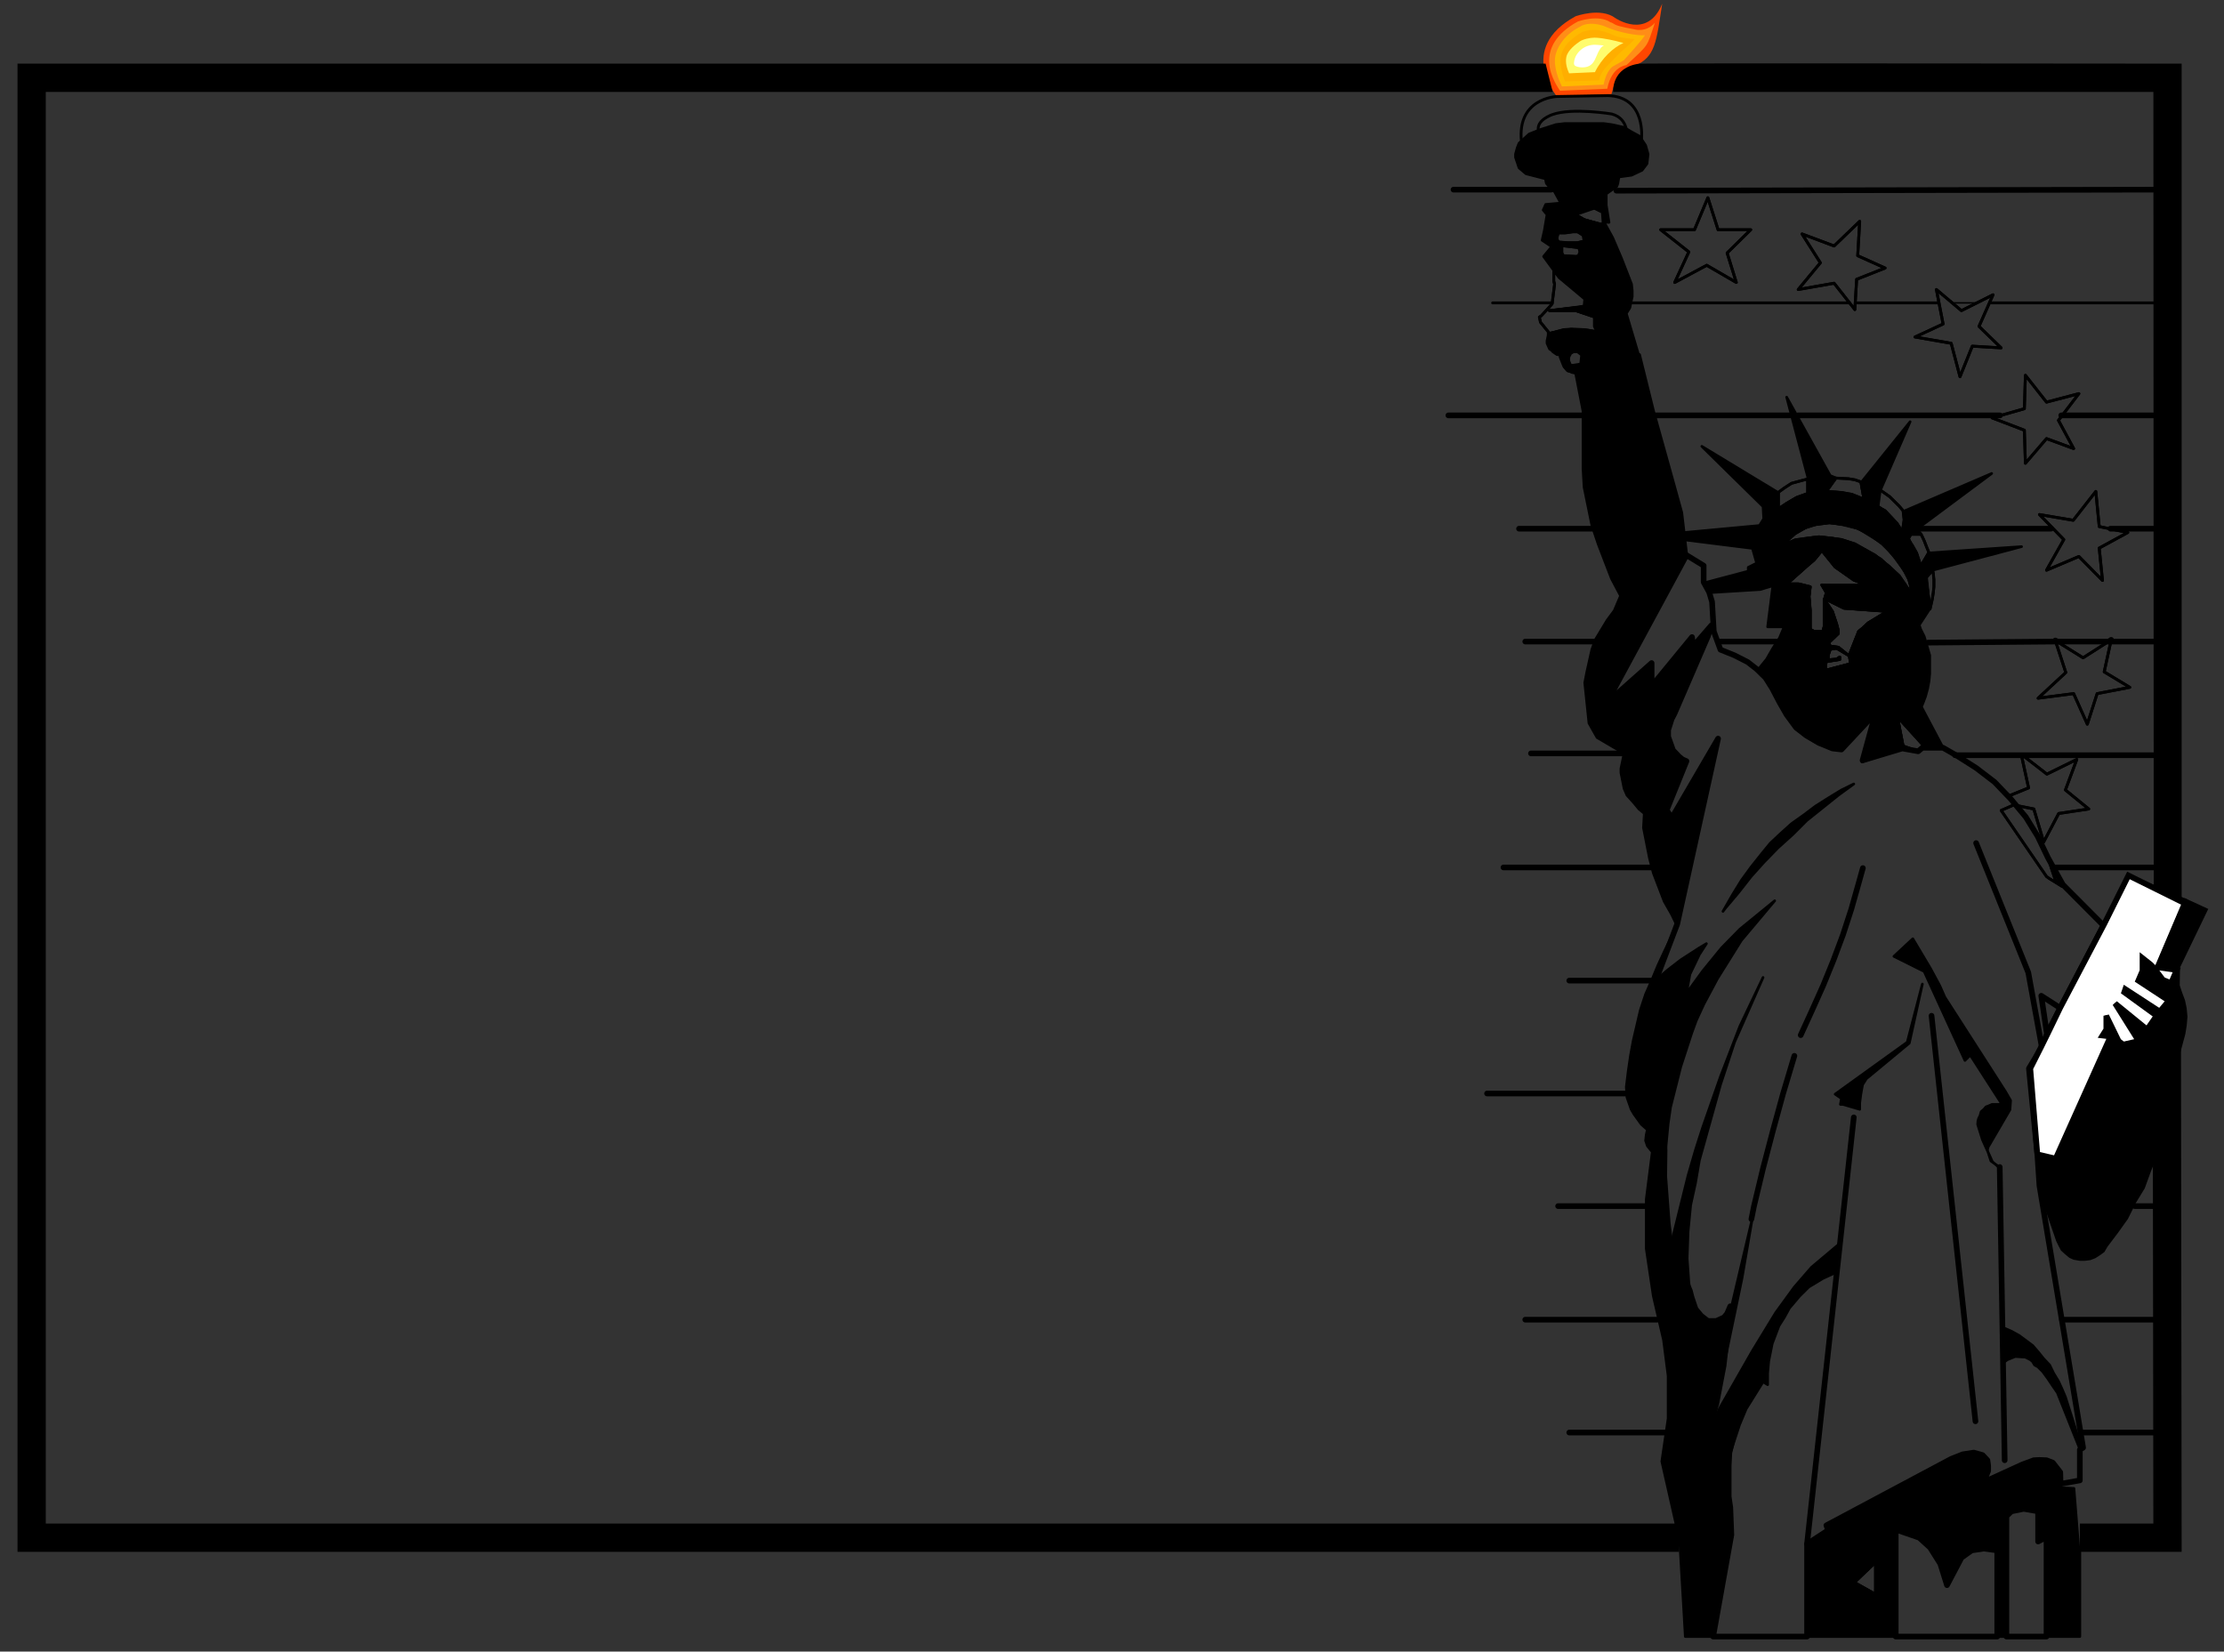 <?xml version="1.0" encoding="UTF-8"?>
<!DOCTYPE svg  PUBLIC '-//W3C//DTD SVG 1.1//EN'  'http://www.w3.org/Graphics/SVG/1.1/DTD/svg11.dtd'>
<svg enable-background="new 0 0 983 730" version="1.1" viewBox="0 0 983 730" xml:space="preserve" xmlns="http://www.w3.org/2000/svg">

	
		
			<rect x="0" y="0" width="983" height="730" fill="#333333" stroke="none"/>

	
		
			<path d="m688.17 42.658s-17.969-21.179 8.229-35.46c0 0 11.091-4.1 17.604 0.804 0 0 14.164 9.745 20.67-6.34-2.603 16.865-2.915 23.58-12.284 27.484-6.715 3.124-7.964 4.373-10.117 12.416l-24.102 1.096z" fill="#FF4600"/>
			<path d="m731.45 10.094c-3.748 11.087-2.352 9.165-12.601 18.694 0 0-6.502 0.391-8.441 10.443l-20.895 0.865c-0.241-0.531-4.534-5.979-4.782-12.685-0.214-5.783 2.634-12.404 12.681-17.915 0.273-0.08 9.113-3.276 14.491 0.401 0.382 0 1.079 0.459 1.962 0.964 1.61 0.921 8.431 2.073 8.431 2.073s5.094 1.689 9.154-2.84z" fill="#FF8D17"/>
			<path d="m717.7 26.646-4.685 2.655s-2.925 1.419-4.217 8.121l-18.427 0.78c-0.483-1.061-3.152-6.234-3.123-11.51 0.026-4.903 4.061-11.445 11.163-14.897 1.602-1.258 6.261-2.215 11.636 0.173 5.622 2.499 14.055 3.904 17.021 3.592-0.935 1.873-9.368 11.086-9.368 11.086z" fill="#FFB900"/>
			<path d="m715.83 23.523s-2.967 3.123-4.685 4.841-3.728 3.833-4.373 7.184l-14.991 0.468c-0.727-1.591-2.282-6.198-2.004-10.043 0.291-4.025 3.112-8.212 9.646-11.879 0.819-0.239 5.16-1.629 8.269-0.404 1.146 1e-3 5.103 1.626 5.483 1.87 1.067 0.684 4.216 1.249 9.369 1.717-1.561 1.718-6.714 6.246-6.714 6.246z" fill="#FFAE00"/>
			<path d="m693.53 32.409c-0.968-2.122-1.701-4.735-1.227-7.156 0.616-3.139 4.319-5.79 5.881-6.883 1.563-1.093 4.585-1.718 6.56-1.718 1.527 0 3.591 0.313 3.591 0.313s4.568 0.656 9.214 2.03c-4.337 1.884-9.659 6.775-12.587 12.894l-11.432 0.52z" fill="#FFFC6E"/>
		
	
	<polygon points="724.22 156.72 718.82 138.56 720.38 136.03 721.43 131.09 721.43 128.43 721.14 125.61 721.14 125.61 716.62 114 712.74 104.96 708.98 98.125 707.63 99.222 699.69 96.858 696.4 94.874 704.68 92.046 708.22 93.777 708.52 98.125 711.18 98.293 709.95 90.654 709.95 85.672 714.59 82.422 715.06 81.155 715.56 78.201 721.14 77.44 725.78 75.246 727.98 72.333 728.44 68.112 727.34 64.228 724.68 60.218 720.67 58.021 717.84 56.291 712.27 55.069 708.81 54.602 702.31 54.602 691.59 54.602 687.7 55.069 680.87 57.262 675.88 59.246 671.41 63.298 670.61 65.325 669.85 68.112 669.85 69.547 671.41 74.191 674.49 76.806 683.06 79.003 683.48 81.028 685.55 83.519 687.12 84.743 689.86 89.767 683.19 90.358 682.09 92.848 683.78 94.874 682.6 101.84 688.68 102.94 688 104.96 688.17 106.06 688.68 106.99 692.81 107.28 697.03 107.28 700.16 106.53 699.69 104.03 697.2 102.47 694.84 102.47 691.59 102.94 688.68 102.94 682.6 101.84 681.62 106.19 685.85 109.02 689.86 108.55 689.86 111.68 690.36 112.73 690.95 113.03 696.57 113.36 697.62 113.03 698.3 111.34 697.79 109.48 689.86 108.55 685.85 109.02 682.26 113.36 689.1 122.69 700.45 132.19 700.16 135.27 697.03 135.74 684.75 137.3 690.36 137.3 696.4 137.3 704.68 140.13 704.68 144.26 705.73 146.63 694.25 145.53 684.29 147.39 684.29 148.19 683.78 150.64 683.78 151.73 684.92 154.27 685.85 154.86 686.31 155.45 688.17 156.72 689.56 156.89 689.56 156.89 693.78 156.25 693.49 157.22 693.11 157.69 693.78 161.4 696.4 162.04 698.6 161.4 699.06 156.89 697.2 155.45 695.94 155.45 689.56 156.89 689.56 157.81 690.83 161.06 691.25 162.04 692.81 163.89 693.78 164.19 695.94 164.78 697.03 165.29" clip-rule="evenodd" fill-rule="evenodd"/>
	<polyline points="724.22 156.72 718.82 138.56 720.38 136.03 721.43 131.09 721.43 128.43 721.14 125.61 721.14 125.61 716.62 114 712.74 104.96 708.98 98.125 707.63 99.222 699.69 96.858 696.4 94.874 704.68 92.046 708.22 93.777 708.52 98.125 711.18 98.293 709.95 90.654 709.95 85.672 714.59 82.422 715.06 81.155 715.56 78.201 721.14 77.44 725.78 75.246 727.98 72.333 728.44 68.112 727.34 64.228 724.68 60.218 720.67 58.021 717.84 56.291 712.27 55.069 708.81 54.602 702.31 54.602 691.59 54.602 687.7 55.069 680.87 57.262 675.88 59.246 671.41 63.298 670.61 65.325 669.85 68.112 669.85 69.547 671.41 74.191 674.49 76.806 683.06 79.003 683.48 81.028 685.55 83.519 687.12 84.743 689.86 89.767 683.19 90.358 682.09 92.848 683.78 94.874 682.6 101.84 688.68 102.94 688 104.96 688.17 106.06 688.68 106.99 692.81 107.28 697.03 107.28 700.16 106.53 699.69 104.03 697.2 102.47 694.84 102.47 691.59 102.94 688.68 102.94 682.6 101.84 681.62 106.19 685.85 109.02 689.86 108.55 689.86 111.68 690.36 112.73 690.95 113.03 696.57 113.36 697.62 113.03 698.3 111.34 697.79 109.48 689.86 108.55 685.85 109.02 682.26 113.36 689.1 122.69 700.45 132.19 700.16 135.27 697.03 135.74 684.75 137.3 690.36 137.3 696.4 137.3 704.68 140.13 704.68 144.26 705.73 146.63 694.25 145.53 684.29 147.39 684.29 148.19 683.78 150.64 683.78 151.73 684.92 154.27 685.85 154.86 686.31 155.45 688.17 156.72 689.56 156.89 689.56 156.89 693.78 156.25 693.49 157.22 693.11 157.69 693.78 161.4 696.4 162.04 698.6 161.4 699.06 156.89 697.2 155.45 695.94 155.45 689.56 156.89 689.56 157.81 690.83 161.06 691.25 162.04 692.81 163.89 693.78 164.19 695.94 164.78 697.03 165.29 724.22 156.72" fill="none" stroke="#000" stroke-linecap="round" stroke-linejoin="round" stroke-width="1.167"/>
	<polygon points="708.98 98.125 708.52 93.777 705.1 92.046 700.75 91.117 696.4 94.874 700.45 97.196 708.05 99.222 708.98 98.293" fill="none" stroke="#000" stroke-linecap="round" stroke-linejoin="round" stroke-width="1.249"/>
	<polyline points="708.98 98.125 708.52 93.777 705.1 92.046 700.75 91.117 696.4 94.874 700.45 97.196 708.05 99.222 708.98 98.293 708.98 98.125" fill="none" stroke="#000" stroke-linecap="round" stroke-linejoin="round" stroke-width="1.167"/>
	<polygon points="692.05 102.94 695.35 102.47 697.62 102.47 699.99 104.03 700.45 106.53 697.5 107.28 693.11 107.28 689.1 106.99 688.3 106.06 688.17 104.96 688.8 102.94" fill="none" stroke="#000" stroke-linecap="round" stroke-linejoin="round" stroke-width="1.249"/>
	<polyline points="692.05 102.94 695.35 102.47 697.62 102.47 699.99 104.03 700.45 106.53 697.5 107.28 693.11 107.28 689.1 106.99 688.3 106.06 688.17 104.96 688.8 102.94 692.05 102.94" fill="none"/>
	<polygon points="690.36 108.55 697.96 109.48 698.6 111.34 697.96 113.03 696.86 113.36 691.25 113.03 690.83 112.73 690.36 111.68" fill="none" stroke="#000" stroke-linecap="round" stroke-linejoin="round" stroke-width="1.249"/>
	<polyline points="690.36 108.55 697.96 109.48 698.6 111.34 697.96 113.03 696.86 113.36 691.25 113.03 690.83 112.73 690.36 111.68 690.36 108.55" fill="none"/>
	<polygon points="684.92 137.3 690.83 137.3 696.57 137.3 705.1 140.13 705.9 141.65 705.1 144.26 706.36 146.5 705.9 146.63 703.24 146.16 700.16 145.7 694.84 145.53 691.25 145.7 684.92 147.39 680.87 142.41 680.4 140.13 681.2 139.62 683.78 136.83 686.02 134.34 687.12 125.61 686.77 124.26 686.76 120.01 689.86 122.69 691.42 123.75 699.48 127.97 700.75 132.49 700.45 135.27 698.6 135.74 695.94 136.03" fill="none" stroke="#000" stroke-linecap="round" stroke-linejoin="round" stroke-width="1.249"/>
	<polyline points="684.92 137.3 690.83 137.3 696.57 137.3 705.1 140.13 705.9 141.65 705.1 144.26 706.36 146.5 705.9 146.63 703.24 146.16 700.16 145.7 694.84 145.53 691.25 145.7 684.92 147.39 680.87 142.41 680.4 140.13 681.2 139.62 683.78 136.83 686.02 134.34 687.12 125.61 686.77 124.26 686.76 119.26 689.86 122.69 691.42 123.75 699.48 127.97 700.75 132.49 700.45 135.27 698.6 135.74 695.94 136.03 684.92 137.3" fill="none" stroke="#000" stroke-linecap="round" stroke-linejoin="round" stroke-width="1.167"/>
	<polyline points="697.62 155.45 695.35 155.45 694.25 156.25 693.49 157.69 693.11 159.21 694.25 161.4 696.57 162.04 698.89 161.4 700.16 159.21 699.48 156.89 697.62 155.45" fill="none" stroke="#000" stroke-linecap="round" stroke-linejoin="round" stroke-width="1.167"/>
	<polygon points="743.68 335.66 738.87 330.51 737.31 325.23 738.53 318.39 739.8 316.24 741.78 311.43 755.46 280.32 756.43 275.97 748.36 285.72 747.86 281.58 730 303.32 730 293.06 710.08 310.75 745.53 245.19 743.34 226.54 739.46 212.52 730.89 181.75 724.68 156.72 691.42 162.04 692.39 162.92 693.11 163.89 694.25 164.19 694.84 164.65 696.4 164.78 699.69 181.75 699.69 190.49 699.69 207.24 700.16 215.35 703.58 232.11 706.36 240.38 712.27 255.75 716.28 263.35 713.5 269.89 710.37 274.11 705.1 282.81 703.58 287.15 701.38 296.95 700.45 301.76 702.31 319.62 705.9 325.99 717.84 333 716.45 339.71 716.45 341.57 717.84 348.53 719.11 351.49 722.06 354.74 724.39 357.56 726.75 359.55 726.41 365.92 729.03 379.18 730.76 385.85 735.58 398.43 738.87 404.21 741.19 409.02 759.38 326.46 738.87 361.62 736.67 357.56 745.41 336.42" clip-rule="evenodd" fill-rule="evenodd"/>
	<polyline points="743.68 335.66 738.87 330.51 737.31 325.23 738.53 318.39 739.8 316.24 741.78 311.43 755.46 280.32 756.43 275.97 748.36 285.72 747.86 281.58 730 303.32 730 293.06 710.08 310.75 745.53 245.19 743.34 226.54 739.46 212.52 730.89 181.75 724.68 156.72 691.42 162.04 692.39 162.92 693.11 163.89 694.25 164.19 694.84 164.65 696.4 164.78 699.69 181.75 699.69 190.49 699.69 207.24 700.16 215.35 703.58 232.11 706.36 240.38 712.27 255.75 716.28 263.35 713.5 269.89 710.37 274.11 705.1 282.81 703.58 287.15 701.38 296.95 700.45 301.76 702.31 319.62 705.9 325.99 717.84 333 716.45 339.71 716.45 341.57 717.84 348.53 719.11 351.49 722.06 354.74 724.39 357.56 726.75 359.55 726.41 365.92 729.03 379.18 730.76 385.85 735.58 398.43 738.87 404.21 741.19 409.02 759.38 326.46 738.87 361.62 736.67 357.56 745.41 336.42 743.68 335.66" fill="none" stroke="#000" stroke-linecap="round" stroke-linejoin="round" stroke-width="1.167"/>
	<polygon points="789.82 258.24 783.78 258.83 778 260.56 755.46 261.95 752.67 257.77 772.72 252.46 772.72 250.77 776.44 248.91 774.58 242.37 744.61 238.61 744.61 235.36 777.7 232.28 779.56 229.28 779.26 223.88 752.2 197.28 786.1 217.8 786.1 224.97 789.69 222.48 793.7 220.16 799.02 218.47 799.02 210.83 789.69 175.54 808.94 210.2 811.6 211.3 807.25 217.21 813.63 217.67 818.44 218.77 823.88 220.92 822.62 213.28 844.27 186.39 831.02 216.91 830.13 223.71 833.68 226.54 838.02 231.35 841.15 235.36 842.2 229.96 841.32 226.03 880.32 209.27 847.35 233.8 849.21 236.16 844.69 236.16 843.47 238.31 845.45 241.27 847.18 244.39 849.21 250.47 852.63 244.39 893.53 241.61 854.19 252.03 851.54 255.28 852.93 269.13 848.28 276.26 847.52 270.4 846.55 265.08 844.86 262.46 844.27 258.07 843.18 254.52 840.64 250.77 837.56 246.54 832.71 240.51 826.5 236.75 821.52 233.67 814.56 231.94 808.94 231.05 803.66 231.52 793.91 234.6 787.67 241.61" clip-rule="evenodd" fill-rule="evenodd"/>
	<polyline points="789.82 258.24 783.78 258.83 778 260.56 755.46 261.95 752.67 257.77 772.72 252.46 772.72 250.77 776.44 248.91 774.58 242.37 744.61 238.61 744.61 235.36 777.7 232.28 779.56 229.28 779.26 223.88 752.2 197.28 786.1 217.8 786.1 224.97 789.69 222.48 793.7 220.16 799.02 218.47 799.02 210.83 789.69 175.54 808.94 210.2 811.6 211.3 807.25 217.21 813.63 217.67 818.44 218.77 823.88 220.92 822.62 213.28 844.27 186.39 831.02 216.91 830.13 223.71 833.68 226.54 838.02 231.35 841.15 235.36 842.2 229.96 841.32 226.03 880.32 209.27 847.35 233.8 849.21 236.16 844.69 236.16 843.47 238.31 845.45 241.27 847.18 244.39 849.21 250.47 852.63 244.39 893.53 241.61 854.19 252.03 851.54 255.28 852.93 269.13 848.28 276.26 847.52 270.4 846.55 265.08 844.86 262.46 844.27 258.07 843.18 254.52 840.64 250.77 837.56 246.54 832.71 240.51 826.5 236.75 821.52 233.67 814.56 231.94 808.94 231.05 803.66 231.52 793.91 234.6 787.67 241.61 789.82 258.24" fill="none" stroke="#000" stroke-linecap="round" stroke-linejoin="round" stroke-width="1.167"/>
	<polygon points="785.93 224.97 789.69 222.48 794.21 219.82 799.02 218.1 799.02 211.76 797.63 212.06 795.9 212.52 791.84 213.62 788.72 215.64 785.93 217.67" fill="none" stroke="#000" stroke-linecap="round" stroke-linejoin="round" stroke-width="1.249"/>
	<polyline points="785.93 224.97 789.69 222.48 794.21 219.82 799.02 218.1 799.02 211.76 797.63 212.06 795.9 212.52 791.84 213.62 788.72 215.64 785.93 217.67 785.93 224.97" fill="none" stroke="#000" stroke-linecap="round" stroke-linejoin="round" stroke-width="1.167"/>
	<polygon points="811.3 211.3 807.25 217.21 813.92 217.67 818.44 218.47 823.88 220.63 822.49 212.98 819.83 212.06 817 211.59" fill="none" stroke="#000" stroke-linecap="round" stroke-linejoin="round" stroke-width="1.249"/>
	<polyline points="811.3 211.3 807.25 217.21 813.92 217.67 818.44 218.47 823.88 220.63 822.49 212.98 819.83 212.06 817 211.59 811.3 211.3" fill="none" stroke="#000" stroke-linecap="round" stroke-linejoin="round" stroke-width="1.167"/>
	<polygon points="830.85 216.11 830.85 216.57 829.46 223.71 833.21 225.73 838.49 231.35 840.81 235.06 841.61 229.78 841.15 225.73 839.46 223.71 837.1 221.38 835.24 219.53 831.02 216.57" fill="none" stroke="#000" stroke-linecap="round" stroke-linejoin="round" stroke-width="1.249"/>
	<polyline points="830.85 216.11 830.85 216.57 829.46 223.71 833.21 225.73 838.49 231.35 840.81 235.06 841.61 229.78 841.15 225.73 839.46 223.71 837.1 221.38 835.24 219.53 831.02 216.57 830.85 216.11" fill="none" stroke="#000" stroke-linecap="round" stroke-linejoin="round" stroke-width="1.167"/>
	<polygon points="848.92 236.16 844.4 236.16 843.47 237.89 844.4 239.88 847.02 244.39 848.92 250.3 852.5 244.22 852.34 243.63 851.54 241.73 850.48 238.99 849.38 236.63" fill="none" stroke="#000" stroke-linecap="round" stroke-linejoin="round" stroke-width="1.249"/>
	<polyline points="848.92 236.16 844.4 236.16 843.47 237.89 844.4 239.88 847.02 244.39 848.92 250.3 852.5 244.22 852.34 243.63 851.54 241.73 850.48 238.99 849.38 236.63 848.92 236.16" fill="none" stroke="#000" stroke-linecap="round" stroke-linejoin="round" stroke-width="1.167"/>
	<polygon points="853.09 269.13 851.24 255.28 854.19 252.03 854.49 253.26 854.78 256.21 854.78 259.34 854.49 262.12 854.02 265.08" fill="none" stroke="#000" stroke-linecap="round" stroke-linejoin="round" stroke-width="1.249"/>
	<polyline points="853.09 269.13 851.24 255.28 854.19 252.03 854.49 253.26 854.78 256.21 854.78 259.34 854.49 262.12 854.02 265.08 853.09 269.13" fill="none" stroke="#000" stroke-linecap="round" stroke-linejoin="round" stroke-width="1.167"/>
	<polygon points="789.4 239.41 793.41 235.87 798.34 233.04 801.81 231.94 808.48 231.05 811.3 231.35 815.61 231.94 820.3 233.21 824.94 235.36 827.77 237.26 831.99 240.38 835.24 243.63 838.66 247.52 841.61 252.03 843.76 256.21 844.86 260.39 846.42 265.54 843.89 261.07 842.2 258.53 839.46 254.52 834.94 250.3 828.7 245.36 819.83 240.38 813.92 238.48 809.4 237.89 803.96 237.26 798.72 237.89 793.53 238.61 787.33 241.27" fill="none" stroke="#000" stroke-linecap="round" stroke-linejoin="round" stroke-width="1.249"/>
	<polyline points="789.4 239.41 793.41 235.87 798.34 233.04 801.81 231.94 808.48 231.05 811.3 231.35 815.61 231.94 820.3 233.21 824.94 235.36 827.77 237.26 831.99 240.38 835.24 243.63 838.66 247.52 841.61 252.03 843.76 256.21 844.86 260.39 846.42 265.54 843.89 261.07 842.2 258.53 839.46 254.52 834.94 250.3 828.7 245.36 819.83 240.38 813.92 238.48 809.4 237.89 803.96 237.26 798.72 237.89 793.53 238.61 787.33 241.27 789.4 239.41" fill="none" stroke="#000" stroke-linecap="round" stroke-linejoin="round" stroke-width="1.167"/>
	<polygon points="789.82 258.07 798.56 250.3 801.81 247.52 803.37 245.66 805.23 243.3 811.13 250.6 819.37 256.38 825.44 258.7 812.53 258.7 808.94 258.7 805.23 258.53 807.25 261.95 806.49 264.61 815.02 268.83 834.14 270.23 825.74 275.33 823.25 277.66 821.52 279.05 817.34 289.65 817.97 293.36 807.25 296.15 806.78 294.46 807.25 292.43 813.16 291.5 813.16 290.4 811.77 291.34 808.05 291.63 808.05 289.65 808.94 286.99 811.77 286.52 817 289.65 812.53 286.06 808.94 285.59 808.35 284.03 812.53 280.02 812.53 278.75 811.77 275.8 809.91 270.23 806.28 264.78 806.28 276.9 805.69 279.05 801.81 279.05 800.12 278.16 800.12 269.72 799.61 263.64 800.12 259.34 794.8 258.07 789.69 258.07" fill="none" stroke="#000" stroke-linecap="round" stroke-linejoin="round" stroke-width="1.249"/>
	<polyline points="789.82 258.07 798.56 250.3 801.81 247.52 803.37 245.66 805.23 243.3 811.13 250.6 819.37 256.38 825.44 258.7 812.53 258.7 808.94 258.7 805.23 258.53 807.25 261.95 806.49 264.61 815.02 268.83 834.14 270.23 825.74 275.33 823.25 277.66 821.52 279.05 817.34 289.65 817.97 293.36 807.25 296.15 806.78 294.46 807.25 292.43 813.16 291.5 813.16 290.4 811.77 291.34 808.05 291.63 808.05 289.65 808.94 286.99 811.77 286.52 817 289.65 812.53 286.06 808.94 285.59 808.35 284.03 812.53 280.02 812.53 278.75 811.77 275.8 809.91 270.23 806.28 264.78 806.28 276.9 805.69 279.05 801.81 279.05 800.12 278.16 800.12 269.72 799.61 263.64 800.12 259.34 794.8 258.07 789.69 258.07 789.82 258.07" fill="none" stroke="#000" stroke-linecap="round" stroke-linejoin="round" stroke-width="1.167"/>
	<polygon points="858.84 330.51 851.07 330.51 838.66 316.83 841.15 329.7 847.52 332.07 840.81 330.8 822.96 336.75 828.23 315.9 813.92 331.6 809.91 330.8 803.96 328.94 801 327.25 798.22 325.57 795.9 323.71 793.91 321.94 789.4 316.24 786.44 310.62 783.32 304.67 780.36 299.73 777.7 296.95 776.44 296.15 776.94 296.15 780.83 291.34 783.61 286.52 786.57 281.88 788.59 277.06 781.29 277.06 783.61 258.83 790.79 258.07 795.26 258.07 800.12 259.34 799.61 263.64 800.12 269.72 800.12 278.16 801.81 279.05 805.69 279.05 806.28 276.9 806.28 264.78 809.91 270.23 811.77 275.8 812.53 278.75 812.53 280.02 808.35 284.03 808.94 285.59 812.53 286.06 817 289.65 811.77 286.52 808.94 286.99 808.05 289.65 808.05 291.63 811.77 291.34 813.16 290.4 813.16 291.5 807.25 292.43 806.78 294.46 807.25 296.15 817.97 293.36 817.34 289.65 821.52 279.05 823.25 277.66 825.74 275.33 834.14 270.23 815.02 268.83 806.49 264.61 807.25 261.95 805.23 258.53 808.94 258.7 812.53 258.7 825.44 258.7 819.37 256.38 811.13 250.6 805.23 243.3 803.37 245.66 801.81 247.52 798.56 250.3 789.82 258.07 783.61 258.83 787.33 241.27 791.08 239.88 795.9 238.48 800.12 237.72 804.13 237.26 809.91 237.89 813.29 238.48 819.37 240.38 825.44 243.8 831.31 247.05 835.7 251.23 838.95 254.52 841.61 257.77 843.47 260.56 845.16 262.92 846.13 264.32 847.52 270.4 848.28 276.26 848.92 278.16 850.48 281.24 852.34 287.62 852.93 289.65 852.93 297.71 852.63 300.96 852.04 304.25 851.07 307.8 849.97 310.75 849.38 312.14 849.38 312.65" clip-rule="evenodd" fill-rule="evenodd"/>
	<polyline points="858.84 330.51 851.07 330.51 838.66 316.83 841.15 329.7 847.52 332.07 840.81 330.8 822.96 336.75 828.23 315.9 813.92 331.6 809.91 330.8 803.96 328.94 801 327.25 798.22 325.57 795.9 323.71 793.91 321.94 789.4 316.24 786.44 310.62 783.32 304.67 780.36 299.73 777.7 296.95 776.44 296.15 776.94 296.15 780.83 291.34 783.61 286.52 786.57 281.88 788.59 277.06 781.29 277.06 783.61 258.83 790.79 258.07 795.26 258.07 800.12 259.34 799.61 263.64 800.12 269.72 800.12 278.16 801.81 279.05 805.69 279.05 806.28 276.9 806.28 264.78 809.91 270.23 811.77 275.8 812.53 278.75 812.53 280.02 808.35 284.03 808.94 285.59 812.53 286.06 817 289.65 811.77 286.52 808.94 286.99 808.05 289.65 808.05 291.63 811.77 291.34 813.16 290.4 813.16 291.5 807.25 292.43 806.78 294.46 807.25 296.15 817.97 293.36 817.34 289.65 821.52 279.05 823.25 277.66 825.74 275.33 834.14 270.23 815.02 268.83 806.49 264.61 807.25 261.95 805.23 258.53 808.94 258.7 812.53 258.7 825.44 258.7 819.37 256.38 811.13 250.6 805.23 243.3 803.37 245.66 801.81 247.52 798.56 250.3 789.82 258.07 783.61 258.83 787.33 241.27 791.08 239.88 795.9 238.48 800.12 237.72 804.13 237.26 809.91 237.89 813.29 238.48 819.37 240.38 825.44 243.8 831.31 247.05 835.7 251.23 838.95 254.52 841.61 257.77 843.47 260.56 845.16 262.92 846.13 264.32 847.52 270.4 848.28 276.26 848.92 278.16 850.48 281.24 852.34 287.62 852.93 289.65 852.93 297.71 852.63 300.96 852.04 304.25 851.07 307.8 849.97 310.75 849.38 312.14 849.38 312.65 858.84 330.51" fill="none" stroke="#000" stroke-linecap="round" stroke-linejoin="round" stroke-width="1.167"/>
	<polygon points="765.76 636.3 764.36 642.16 764.07 648.07 764.07 661.46 764.78 666.31 765.25 678.38 757.19 723.34 798.72 723.34 798.72 682.43 808.05 676.36 807.25 674.2 862.42 644.82 867.53 642.8 872.39 642.04 876.27 643.13 878.42 645.41 878.76 647.78 878.76 650.1 877.96 652.12 875.17 655.84 893.83 647.31 898.94 645.41 901.43 645.29 904.55 645.41 907.34 646.51 910.63 650.73 910.76 655.84 919.28 654.32 919.28 640.77 920.72 639.84 901.43 524.05 900.5 510.21 896.78 472.26 902.86 462.17 904.72 456.89 902.23 440.13 910.63 445.54 904.72 456.89 910.63 445.54 929.71 409.02 911.73 390.95 905.14 379.01 900.67 369.68 895.39 361.11 888.68 353.05 881.55 345.62 873.44 339.42 864.79 333.92 858.84 330.51 849.68 330.51 847.82 332.07 840.81 330.8 823.25 336.08 828.99 315.14 813.92 331.27 809.91 330.8 803.96 328.35 798.34 325.06 793.91 321.64 789.69 315.9 786.57 310.46 783.32 304.25 780.36 299.56 776.44 295.72 772.43 292.6 766.64 289.65 760.44 287.15 757.48 279.05 756.72 266 755.46 261.78 753.01 257.27 753.01 250.01 745.41 245.36 710.08 310.75 730 293.06 730 303.32 747.86 281.58 748.36 285.72 756.43 276.39 754.87 281.24 740.09 315.44 738.87 317.76 737.31 322.62 737.31 325.57 739.46 331.6 742.12 334.39 743.68 335.66 745.41 336.42 736.67 358.03 738.87 361.62 759.38 326.46 741.32 408.43 731.4 434.52 735.74 508.35 735.58 519.83 737.14 540.68 738.36 550.77 746.93 570.53 747.69 573.48 749.42 578.59 751.91 581.59 754.87 583.87 755.8 583.87 758.58 583.87 762 582.3 763.39 580.62 764.78 577.37 761.83 603.62 758.58 620.59 758.28 621.52 755.46 633.34" fill="none" stroke="#000" stroke-linecap="round" stroke-linejoin="round" stroke-width="1.249"/>
	<polyline points="765.76 636.3 764.36 642.16 764.07 648.07 764.07 661.46 764.78 666.31 765.25 678.38 757.19 723.34 798.72 723.34 798.72 682.43 808.05 676.36 807.25 674.2 862.42 644.82 867.53 642.8 872.39 642.04 876.27 643.13 878.42 645.41 878.76 647.78 878.76 650.1 877.96 652.12 875.17 655.84 893.83 647.31 898.94 645.41 901.43 645.29 904.55 645.41 907.34 646.51 910.63 650.73 910.76 655.84 919.28 654.32 919.28 640.77 920.72 639.84 901.43 524.05 900.5 510.21 896.78 472.26 902.86 462.17 904.72 456.89 902.23 440.13 910.63 445.54 904.72 456.89 910.63 445.54 929.71 409.02 911.73 390.95 905.14 379.01 900.67 369.68 895.39 361.11 888.68 353.05 881.55 345.62 873.44 339.42 864.79 333.92 858.84 330.51 849.68 330.51 847.82 332.07 840.81 330.8 823.25 336.08 828.99 315.14 813.92 331.27 809.91 330.8 803.96 328.35 798.34 325.06 793.91 321.64 789.69 315.9 786.57 310.46 783.32 304.25 780.36 299.56 776.44 295.72 772.43 292.6 766.64 289.65 760.44 287.15 757.48 279.05 756.72 266 755.46 261.78 753.01 257.27 753.01 250.01 745.41 245.36 710.08 310.75 730 293.06 730 303.32 747.86 281.58 748.36 285.72 756.43 276.39 754.87 281.24 740.09 315.44 738.87 317.76 737.31 322.62 737.31 325.57 739.46 331.6 742.12 334.39 743.68 335.66 745.41 336.42 736.67 358.03 738.87 361.62 759.38 326.46 741.32 408.43 731.4 434.52 735.74 508.35 735.58 519.83 737.14 540.68 738.36 550.77 746.93 570.53 747.69 573.48 749.42 578.59 751.91 581.59 754.87 583.87 755.8 583.87 758.58 583.87 762 582.3 763.39 580.62 764.78 577.37 761.83 603.62 758.58 620.59 758.28 621.52 755.46 633.34 765.76 636.3" fill="none" stroke="#000" stroke-linecap="round" stroke-linejoin="round" stroke-width="2.498"/>
	<polygon points="811.77 562.26 805.69 565.08 799.48 568.84 795.43 572.85 790.92 578.17 788.72 582.18 786.27 586.06 783.32 593.87 781.76 601.64 781.29 606.92 781.29 612.02 779.26 610.76 771.79 622.74 768.88 629.71 764.78 642.16 764.07 648.07 764.07 661.46 765.59 678.89 757.48 723.34 757.48 723.34 744.9 723.34 742.41 680.75 734.52 645.92 737.31 626.97 737.31 608.14 735.28 592.31 730.76 572.85 727.64 551.87 727.64 530.09 730.3 509.15 729.03 507.59 728.14 506.49 727.34 504.13 727.64 501.51 728.14 499.31 725.49 496.99 722.24 492.48 720.97 490.32 719.11 485.01 718.82 480.36 719.7 473.23 720.67 466.56 721.9 459.85 725.02 446.51 727.34 439.46 730 433.42 732.79 426.71 735.58 420.67 738.53 414.59 741.32 408.56 731.86 434.52 733.25 432.03 737.31 428.57 742.88 424.26 751.11 418.94 754.23 417.08 751.11 421.9 746.93 430.63 745.41 439.04 752.67 429.07 760.94 418.94 769.01 410.71 784.41 398.13 769.64 415.69 759.04 432.66 753.01 443.97 749.72 451.15 747.69 456.72 742.88 471.5 738.36 489.4 737.31 496.7 736.2 508.35 735.58 520.34 737.31 540.68 738.36 550.94 746.13 519.53 749.42 508.18 752.5 498.55 760.44 475.84 769.01 453.6 779.26 432.03 766.64 460.65 760.44 479.43 751.11 512.87 749.42 522.78 747.27 532.62 746.13 544.27 745.71 556.22 746.46 566.77 746.93 570.53 747.86 573.78 749.72 578.93 751.91 581.59 754.87 583.87 755.92 584.37 758.75 584.37 762 582.64 763.56 580.62 765.25 577.83 774.45 538.83 769.94 565.08 761.83 603.96 758.75 620.76 758.58 621.52 755.46 633.34 759.97 622.62 774.45 597.25 784.88 580.15 793.11 568.84 800.71 560.1 813.29 549.51" clip-rule="evenodd" fill-rule="evenodd"/>
	<polyline points="811.77 562.26 805.69 565.08 799.48 568.84 795.43 572.85 790.92 578.17 788.72 582.18 786.27 586.06 783.32 593.87 781.76 601.64 781.29 606.92 781.29 612.02 779.26 610.76 771.79 622.74 768.88 629.71 764.78 642.16 764.07 648.07 764.07 661.46 765.59 678.89 757.48 723.34 757.48 723.34 744.9 723.34 742.41 680.75 734.52 645.92 737.31 626.97 737.31 608.14 735.28 592.31 730.76 572.85 727.64 551.87 727.64 530.09 730.3 509.15 729.03 507.59 728.14 506.49 727.34 504.13 727.64 501.51 728.14 499.31 725.49 496.99 722.24 492.48 720.97 490.32 719.11 485.01 718.82 480.36 719.7 473.23 720.67 466.56 721.9 459.85 725.02 446.51 727.34 439.46 730 433.42 732.79 426.71 735.58 420.67 738.53 414.59 741.32 408.56 731.86 434.52 733.25 432.03 737.31 428.57 742.88 424.26 751.11 418.94 754.23 417.08 751.11 421.9 746.93 430.63 745.41 439.04 752.67 429.07 760.94 418.94 769.01 410.71 784.41 398.13 769.64 415.69 759.04 432.66 753.01 443.97 749.72 451.15 747.69 456.72 742.88 471.5 738.36 489.4 737.31 496.7 736.2 508.35 735.58 520.34 737.31 540.68 738.36 550.94 746.13 519.53 749.42 508.18 752.5 498.55 760.44 475.84 769.01 453.6 779.26 432.03 766.64 460.65 760.44 479.43 751.11 512.87 749.42 522.78 747.27 532.62 746.13 544.27 745.71 556.22 746.46 566.77 746.93 570.53 747.86 573.78 749.72 578.93 751.91 581.59 754.87 583.87 755.92 584.37 758.75 584.37 762 582.64 763.56 580.62 765.25 577.83 774.45 538.83 769.94 565.08 761.83 603.96 758.75 620.76 758.58 621.52 755.46 633.34 759.97 622.62 774.45 597.25 784.88 580.15 793.11 568.84 800.71 560.1 813.29 549.51 811.77 562.26" fill="none" stroke="#000" stroke-linecap="round" stroke-linejoin="round" stroke-width="1.167"/>
	<polygon points="849.68 330.51 851.07 330.51 838.66 316.83 841.15 329.7 847.52 332.07" fill="none" stroke="#000" stroke-linecap="round" stroke-linejoin="round" stroke-width="1.249"/>
	<polyline points="849.68 330.51 851.07 330.51 838.66 316.83 841.15 329.7 847.52 332.07 849.68 330.51" fill="none" stroke="#000" stroke-linecap="round" stroke-linejoin="round" stroke-width="1.167"/>
	<polygon points="905.65 388.21 911.39 391.76 908.44 388.97 906.58 383.4 905.14 378.21 901.89 372.51 900.5 368.88 895.39 361.11 890.88 355.41 884.5 358.2 904.55 387.41" fill="none" stroke="#000" stroke-linecap="round" stroke-linejoin="round" stroke-width="1.249"/>
	<polyline points="905.65 388.21 911.39 391.76 908.44 388.97 906.58 383.4 905.14 378.21 901.89 372.51 900.5 368.88 895.39 361.11 890.88 355.41 884.5 358.2 904.55 387.41 905.65 388.21" fill="none" stroke="#000" stroke-linecap="round" stroke-linejoin="round" stroke-width="1.167"/>
	<polygon points="761.54 402.82 765.76 395.47 769.77 388.97 773.99 383.19 778.8 377.15 782.51 372.63 787.33 368.12 791.84 364.06 797.46 360.06 802.44 356.3 808.05 352.75 813.92 349.17 819.37 346.5 819.37 346.5 812.53 351.49 805.52 357.1 798.56 362.67 792.48 368.75 785.76 374.83 779.73 381.03 773.99 387.41 768.37 394.58 762.63 401.38" clip-rule="evenodd" fill-rule="evenodd"/>
	<polyline points="761.54 402.82 765.76 395.47 769.77 388.97 773.99 383.19 778.8 377.15 782.51 372.63 787.33 368.12 791.84 364.06 797.46 360.06 802.44 356.3 808.05 352.75 813.92 349.17 819.37 346.5 819.37 346.5 812.53 351.49 805.52 357.1 798.56 362.67 792.48 368.75 785.76 374.83 779.73 381.03 773.99 387.41 768.37 394.58 762.63 401.38 761.54 402.82" fill="none" stroke="#000" stroke-linecap="round" stroke-linejoin="round" stroke-width="1.167"/>
	<polyline points="795.9 457.52 800.88 446.64 805.82 435.62 810.33 424.56 814.56 413.24 818.27 401.84 821.52 390.36 823.38 383.69" fill="none" stroke="#000" stroke-linecap="round" stroke-linejoin="round" stroke-width="2.498"/>
	<polyline points="902.4 462.34 896.49 429.83 873.44 372.63" fill="none" stroke="#000" stroke-linecap="round" stroke-linejoin="round" stroke-width="2.498"/>
	<polygon points="900.5 510.21 897.38 472.26 902.23 462.63 905.14 456.72 910.63 445.37 930.05 408.43 940.77 386.94 966.27 398 953.26 427.89 962.09 428.73 959.6 434.52 956.01 433.08 951.79 427.51 950.56 426.29 946.98 423.46 946.98 429.07 945.12 433.42 958.63 442.29 954.62 447.1 939.38 437.18 938.91 438.57 953.22 448.96 949 455.03 934.86 443.51 945.29 460.14 938.45 461.7 936.42 460.14 930.98 448.96 930.98 455.03 929.29 457.7 932.83 458.12 908.6 512.1" fill="none" stroke="#000" stroke-linecap="round" stroke-linejoin="round" stroke-width="1.249"/>
	<polyline points="900.5 510.21 897.38 472.26 902.23 462.63 905.14 456.72 910.63 445.37 930.05 408.43 940.77 386.94 965.64 399.25 953.63 427.52 962.09 428.73 959.6 434.52 956.01 433.08 951.79 427.51 950.56 426.29 946.98 423.46 946.98 429.07 945.12 433.42 958.63 442.29 954.62 447.1 939.38 437.18 938.91 438.57 953.22 448.96 949 455.03 934.86 443.51 945.29 460.14 938.45 461.7 936.42 460.14 930.98 448.96 930.98 455.03 929.29 457.7 932.83 458.12 908.6 512.1 900.5 510.21" fill="#fff" stroke="#000" stroke-width="2.498"/>
	<polygon points="962.97 427.51 975.26 402.02 966.27 398.13 953.63 427.14 962.09 428.73 959.6 434.52 956.01 432.79 951.49 426.71 946.98 423.46 946.98 428.57 944.99 433.42 958.84 442.29 954.74 447.4 939.38 437.18 938.91 438.87 953.22 448.96 949 455.03 934.86 443.51 945.29 460.14 937.94 461.53 936.89 460.65 930.98 448.96 930.98 455.03 929.29 457.7 932.83 458.12 908.6 512.1 900.5 510.21 901.72 526.04 909.36 548.32 910.33 550.31 911.39 552.34 912.91 553.73 914.98 555.46 916.67 556.22 919.28 556.68 921.52 556.68 923.8 556.39 925.87 555.59 927.85 554.32 929.71 552.97 930.98 550.77 935.66 544.57 940.01 538.49 943.56 531.35 947.44 524.98 950.1 517.68 952.88 510.71 955.08 503.54 956.94 496.06 959.14 480.06 965.34 456.89 965.93 453.3 966.27 449.46 965.93 445.7 965.21 442.29 963.94 438.87 962.85 435.62" clip-rule="evenodd" fill-rule="evenodd"/>
	<polyline points="962.97 427.51 975.26 402.02 965.84 397.68 953.26 427.14 962.09 428.73 959.6 434.52 956.01 432.79 951.49 426.71 946.98 423.46 946.98 428.57 944.99 433.42 958.84 442.29 954.74 447.4 939.38 437.18 938.91 438.87 953.22 448.96 949 455.03 934.86 443.51 945.29 460.14 937.94 461.53 936.89 460.65 930.98 448.96 930.98 455.03 929.29 457.7 932.83 458.12 908.6 512.1 900.5 510.21 901.72 526.04 909.36 548.32 910.33 550.31 911.39 552.34 912.91 553.73 914.98 555.46 916.67 556.22 919.28 556.68 921.52 556.68 923.8 556.39 925.87 555.59 927.85 554.32 929.71 552.97 930.98 550.77 935.66 544.57 940.01 538.49 943.56 531.35 947.44 524.98 950.1 517.68 952.88 510.71 955.08 503.54 956.94 496.06 959.14 480.06 965.34 456.89 965.93 453.3 966.27 449.46 965.93 445.7 965.21 442.29 963.94 438.87 962.85 435.62 962.97 427.51" fill="none" stroke="#000" stroke-width="1.167"/>
	<polygon points="883.87 515.95 879.98 513.16 878.42 508.35 878.76 506.96 878.76 506.96 888.38 490.49 888.68 486.4 886.36 482.39 859.59 440.72 857.61 436.21 856.98 434.94 853.22 427.98 845.45 414.93 837.1 422.7 850.48 429.37 868.5 468.71 870.36 466.85 870.99 466.56 884.5 487.54 884.04 488.13 882.01 488.13 880.49 488.13 879.06 488.76 877.83 489.22 876.86 490.32 875.64 491.38 875.17 493.11 874.54 494.34 874.24 495.43 874.12 496.99 876.27 503.83 880.62 513.46 883.87 516.28" clip-rule="evenodd" fill-rule="evenodd"/>
	<polyline points="883.87 515.95 879.98 513.16 878.42 508.35 878.76 506.96 878.76 506.96 888.38 490.49 888.68 486.4 886.36 482.39 859.59 440.72 857.61 436.21 856.98 434.94 853.22 427.98 845.45 414.93 837.1 422.7 850.48 429.37 868.5 468.71 870.36 466.85 870.99 466.56 884.5 487.54 884.04 488.13 882.01 488.13 880.49 488.13 879.06 488.76 877.83 489.22 876.86 490.32 875.64 491.38 875.17 493.11 874.54 494.34 874.24 495.43 874.12 496.99 876.27 503.83 880.62 513.46 883.87 516.28 883.87 515.95" fill="none" stroke="#000" stroke-linecap="round" stroke-linejoin="round" stroke-width="1.167"/>
	<polygon points="843.89 461.07 849.68 434.94 843 460.65 811.13 483.61 813.92 485.51 813.46 488.13 814.56 488.13 821.98 490.32 821.98 487.54 822.49 483.61 822.96 480.99 823.25 479.43 824.94 476.77" clip-rule="evenodd" fill-rule="evenodd"/>
	<polyline points="843.89 461.07 849.68 434.94 843 460.65 811.13 483.61 813.92 485.51 813.46 488.13 814.56 488.13 821.98 490.32 821.98 487.54 822.49 483.61 822.96 480.99 823.25 479.43 824.94 476.77 843.89 461.07" fill="none" stroke="#000" stroke-linecap="round" stroke-linejoin="round" stroke-width="1.167"/>
	<polyline points="793.11 466.68 788.13 483.32 783.61 499.82 779.26 516.41 775.26 533.09 774.11 538.83" fill="none" stroke="#000" stroke-linecap="round" stroke-linejoin="round" stroke-width="2.498"/>
	
		<line x1="798.72" x2="819.37" y1="682.31" y2="493.87" fill="none" stroke="#000" stroke-linecap="round" stroke-linejoin="round" stroke-width="2.498"/>
	
		<line x1="873.15" x2="853.73" y1="628.19" y2="448.96" fill="none" stroke="#000" stroke-linecap="round" stroke-linejoin="round" stroke-width="2.498"/>
	
		<line x1="886.06" x2="883.87" y1="645.41" y2="515.82" fill="none" stroke="#000" stroke-linecap="round" stroke-linejoin="round" stroke-width="2.498"/>
	<polygon points="885.3 602.4 887.29 600.96 890.71 599.57 895.22 599.86 897.38 600.96 898.35 601.77 899.28 603.33 900.67 604.09 902.86 606.24 905.14 609.36 907.34 612.66 909.36 615.57 919.28 640.48 919.96 639.72 912.91 617.47 911.39 613.88 909.83 610.46 907.68 606.92 905.94 603.33 903.29 600.54 901.01 597.71 898.47 594.76 895.39 592.44 892.39 590.24 889.02 588.38 885.43 586.82 885.3 586.69" clip-rule="evenodd" fill-rule="evenodd"/>
	<polyline points="885.3 602.4 887.29 600.96 890.71 599.57 895.22 599.86 897.38 600.96 898.35 601.77 899.28 603.33 900.67 604.09 902.86 606.24 905.14 609.36 907.34 612.66 909.36 615.57 919.28 640.48 919.96 639.72 912.91 617.47 911.39 613.88 909.83 610.46 907.68 606.92 905.94 603.33 903.29 600.54 901.01 597.71 898.47 594.76 895.39 592.44 892.39 590.24 889.02 588.38 885.43 586.82 885.3 586.69 885.3 602.4" fill="none" stroke="#000" stroke-linecap="round" stroke-linejoin="round" stroke-width="1.167"/>
	<polygon points="882.77 723.34 882.77 685.26 876.86 684.46 871.46 685.26 866.94 688.51 860.56 700.63 857.61 691.17 853.09 684 848.28 679.65 837.9 676.06 837.9 723.34 837.9 723.34 828.99 723.34 828.99 690.54 819.83 699.4 828.99 704.68 828.99 723.34 799.02 723.34 799.02 682.43 808.05 676.69 807.25 674.2 862.42 645.29 867.53 642.8 872.39 642.04 876.27 643.26 878.42 645.41 878.76 647.78 878.76 650.1 877.96 652.46 875.51 656.3 893.83 647.65 898.94 645.41 901.72 645.29 904.55 645.41 907.34 646.85 910.76 651.37 911.39 680.75 919.28 685.26 919.28 723.34 904.55 723.34 904.55 723.34 904.55 679.35 900.84 681.34 900.84 668 894.46 666.9 889.02 668 886.82 670.15 886.82 723.34" clip-rule="evenodd" fill-rule="evenodd"/>
	<polyline points="882.77 723.34 882.77 685.26 876.86 684.46 871.46 685.26 866.94 688.51 860.56 700.63 857.61 691.17 853.09 684 848.28 679.65 837.9 676.06 837.9 723.34 837.9 723.34 828.99 723.34 828.99 690.54 819.83 699.4 828.99 704.68 828.99 723.34 799.02 723.34 799.02 682.43 808.05 676.69 807.25 674.2 862.42 645.29 867.53 642.8 872.39 642.04 876.27 643.26 878.42 645.41 878.76 647.78 878.76 650.1 877.96 652.46 875.51 656.3 893.83 647.65 898.94 645.41 901.72 645.29 904.55 645.41 907.34 646.85 910.76 651.37 911.39 680.75 919.28 685.26 919.28 723.34 904.55 723.34 904.55 723.34 904.55 679.35 900.84 681.34 900.84 668 894.46 666.9 889.02 668 886.82 670.15 886.82 723.34 882.77 723.34" fill="none" stroke="#000" stroke-linecap="round" stroke-linejoin="round" stroke-width="1.167"/>
	<polygon points="918.86 685.26 911.73 680.75 911.06 657.57 916.67 657.86" clip-rule="evenodd" fill-rule="evenodd"/>
	<polyline points="918.86 685.26 911.73 680.75 911.06 657.57 916.67 657.86 918.86 685.26" fill="none" stroke="#000" stroke-linecap="round" stroke-linejoin="round" stroke-width="1.167"/>
	<polygon points="886.82 723.34 886.82 670.15 889.02 668 894.46 666.9 900.84 668 900.84 681.34 904.55 679.35 904.55 723.34" fill="none" stroke="#000" stroke-linecap="round" stroke-linejoin="round" stroke-width="1.249"/>
	<polyline points="886.82 723.34 886.82 670.15 889.02 668 894.46 666.9 900.84 668 900.84 681.34 904.55 679.35 904.55 723.34 886.82 723.34" fill="none" stroke="#000" stroke-linecap="round" stroke-linejoin="round" stroke-width="2.498"/>
	<polygon points="837.9 723.34 837.9 676.06 848.28 679.65 853.09 684 857.61 691.17 860.56 700.63 866.94 688.51 871.46 685.26 876.86 684.46 882.77 685.26 882.77 723.34" fill="none" stroke="#000" stroke-linecap="round" stroke-linejoin="round" stroke-width="1.249"/>
	<polyline points="837.9 723.34 837.9 676.06 848.28 679.65 853.09 684 857.61 691.17 860.56 700.63 866.94 688.51 871.46 685.26 876.86 684.46 882.77 685.26 882.77 723.34 837.9 723.34" fill="none" stroke="#000" stroke-linecap="round" stroke-linejoin="round" stroke-width="2.498"/>
	<polygon points="828.99 690.54 819.37 699.4 828.99 704.68" fill="none" stroke="#000" stroke-linecap="round" stroke-linejoin="round" stroke-width="1.249"/>
	<polyline points="828.99 690.54 819.37 699.4 828.99 704.68 828.99 690.54" fill="none" stroke="#000" stroke-linecap="round" stroke-linejoin="round" stroke-width="1.167"/>
	<polygon points="909.95 359.55 903.29 372.17 898.94 357.56 891.21 356 889.82 353.85 887.92 351.78 896.62 348.24 893.36 333.34 904.72 342.16 917.93 335.66 912.91 349.17 923.21 357.56" fill="none" stroke="#000" stroke-linecap="round" stroke-linejoin="round" stroke-width="1.249"/>
	<polyline points="909.95 359.55 903.29 372.17 898.94 357.56 891.21 356 889.82 353.85 887.92 351.78 896.62 348.24 893.36 333.34 904.72 342.16 917.93 335.66 912.91 349.17 923.21 357.56 909.95 359.55" fill="none" stroke="#000" stroke-linecap="round" stroke-linejoin="round" stroke-width="1.249"/>
	<polygon points="926.93 306.57 922.58 320.08 916.54 306.57 900.84 308.6 913.08 297.24 908.44 283.1 920.72 290.74 933.13 282.81 930.05 296.95 941.36 303.79" fill="none" stroke="#000" stroke-linecap="round" stroke-linejoin="round" stroke-width="1.249"/>
	<polyline points="926.93 306.57 922.58 320.08 916.54 306.57 900.84 308.6 913.08 297.24 908.44 283.1 920.72 290.74 933.13 282.81 930.05 296.95 941.36 303.79 926.93 306.57" fill="none" stroke="#000" stroke-linecap="round" stroke-linejoin="round" stroke-width="1.249"/>
	<polygon points="927.85 242.24 929.29 256.55 918.86 245.96 904.55 252.03 912.19 238.48 901.43 227.42 916.37 229.96 926.34 217.21 927.85 232.74 940.48 235.36" fill="none" stroke="#000" stroke-linecap="round" stroke-linejoin="round" stroke-width="1.249"/>
	<polyline points="927.85 242.24 929.29 256.55 918.86 245.96 904.55 252.03 912.19 238.48 901.43 227.42 916.37 229.96 926.34 217.21 927.85 232.74 940.48 235.36 927.85 242.24" fill="none" stroke="#000" stroke-linecap="round" stroke-linejoin="round" stroke-width="1.249"/>
	<polygon points="904.55 193.86 895.22 204.76 894.76 190.15 880.49 184.7 894.76 180.65 895.22 165.88 904.55 177.74 918.86 173.98 909.83 185.8 916.54 198.26" fill="none" stroke="#000" stroke-linecap="round" stroke-linejoin="round" stroke-width="1.249"/>
	<polyline points="904.55 193.86 895.22 204.76 894.76 190.15 880.49 184.7 894.76 180.65 895.22 165.88 904.55 177.74 918.86 173.98 909.83 185.8 916.54 198.26 904.55 193.86" fill="none" stroke="#000" stroke-linecap="round" stroke-linejoin="round" stroke-width="1.249"/>
	<polygon points="871.75 153 866.31 166.51 862.42 151.73 846.42 148.95 858.84 143.21 855.88 127.97 866.94 137.3 880.91 130.29 874.71 144.26 884.5 153.76" fill="none" stroke="#000" stroke-linecap="round" stroke-linejoin="round" stroke-width="1.249"/>
	<polyline points="871.75 153 866.31 166.51 862.42 151.73 846.42 148.95 858.84 143.21 855.88 127.97 866.94 137.3 880.91 130.29 874.71 144.26 884.5 153.76 871.75 153" fill="none" stroke="#000" stroke-linecap="round" stroke-linejoin="round" stroke-width="1.249"/>
	<polygon points="820.63 123.45 819.83 136.83 810.67 125.18 794.8 127.97 804.59 116.15 796.49 103.4 810.67 108.72 821.98 97.83 821.1 113.03 833.21 118.47" fill="none" stroke="#000" stroke-linecap="round" stroke-linejoin="round" stroke-width="1.249"/>
	<polyline points="820.63 123.45 819.83 136.83 810.67 125.18 794.8 127.97 804.59 116.15 796.49 103.4 810.67 108.72 821.98 97.83 821.1 113.03 833.21 118.47 820.63 123.45" fill="none" stroke="#000" stroke-linecap="round" stroke-linejoin="round" stroke-width="1.249"/>
	<polygon points="763.39 111.8 767.44 124.84 754.36 117.25 740.22 124.84 746.46 111.34 734.01 101.54 748.96 101.54 754.87 87.403 759.38 101.54 773.82 101.54" fill="none" stroke="#000" stroke-linecap="round" stroke-linejoin="round" stroke-width="1.249"/>
	<polyline points="763.39 111.8 767.44 124.84 754.36 117.25 740.22 124.84 746.46 111.34 734.01 101.54 748.96 101.54 754.87 87.403 759.38 101.54 773.82 101.54 763.39 111.8" fill="none" stroke="#000" stroke-linecap="round" stroke-linejoin="round" stroke-width="1.249"/>
	<polyline points="919.28 679.65 958.03 679.65 957.74 460.93" fill="none" stroke="#000" stroke-width="12.493"/>
	
		<path d="m964.28 398.73v-370.6h-6.246s-220.65-0.241-233.39 0c-12.561 1.633-11.611 12.493-11.611 12.493h245l-6.246-6.246 0.154 358.43 12.338 5.924z"/>
	
	
		<polygon points="742.12 685.9 7.74 685.9 7.74 28.137 683.15 28.137 686.28 40.629 20.233 40.629 20.233 673.4 742.12 673.4"/>
	
	
		<line x1="714.43" x2="958.03" y1="84.28" y2="83.814" fill="none" stroke="#000" stroke-linecap="round" stroke-linejoin="round" stroke-width="2.498"/>
	<polyline points="642.45 83.814 685.55 83.814 685.55 83.814" fill="none" stroke="#000" stroke-linecap="round" stroke-linejoin="round" stroke-width="2.498"/>
	
		<line x1="879.52" x2="958.03" y1="133.88" y2="133.88" fill="none" stroke="#000" stroke-linecap="round" stroke-linejoin="round" stroke-width="1.249"/>
	
		<line x1="862.42" x2="874.24" y1="133.88" y2="133.88" fill="none" stroke="#000" stroke-linecap="round" stroke-linejoin="round" stroke-width=".625"/>
	
		<line x1="820.13" x2="856.98" y1="133.88" y2="133.88" fill="none" stroke="#000" stroke-linecap="round" stroke-linejoin="round" stroke-width="1.249"/>
	
		<line x1="721.43" x2="817.51" y1="133.88" y2="133.88" fill="none" stroke="#000" stroke-linecap="round" stroke-linejoin="round" stroke-width="1.249"/>
	
		<line x1="659.72" x2="686.02" y1="133.88" y2="133.88" fill="none" stroke="#000" stroke-linecap="round" stroke-linejoin="round" stroke-width="1.249"/>
	<polyline points="911.06 183.6 957.74 183.6 957.74 184.24" fill="none" stroke="#000" stroke-linecap="round" stroke-linejoin="round" stroke-width="2.498"/>
	
		<line x1="794.63" x2="884.04" y1="183.6" y2="183.6" fill="none" stroke="#000" stroke-linecap="round" stroke-linejoin="round" stroke-width="2.498"/>
	
		<line x1="731.4" x2="791.08" y1="183.6" y2="183.6" fill="none" stroke="#000" stroke-linecap="round" stroke-linejoin="round" stroke-width="2.498"/>
	
		<line x1="640.17" x2="699.99" y1="183.6" y2="183.6" fill="none" stroke="#000" stroke-linecap="round" stroke-linejoin="round" stroke-width="2.498"/>
	
		<line x1="932.83" x2="958.03" y1="233.67" y2="233.67" fill="none" stroke="#000" stroke-linecap="round" stroke-linejoin="round" stroke-width="2.498"/>
	
		<line x1="847.52" x2="906.58" y1="233.67" y2="233.67" fill="none" stroke="#000" stroke-linecap="round" stroke-linejoin="round" stroke-width="2.498"/>
	<polyline points="671.41 233.67 703.24 233.67 704.17 233.67" fill="none" stroke="#000" stroke-linecap="round" stroke-linejoin="round" stroke-width="2.498"/>
	<polyline points="852.16 284.03 908.6 283.56 908.44 283.1 909.36 283.56 919.28 283.56 932.07 283.56 933.13 282.81 932.83 283.56 958.03 283.56" fill="none" stroke="#000" stroke-linecap="round" stroke-linejoin="round" stroke-width="2.498"/>
	
		<line x1="759.38" x2="785.3" y1="283.56" y2="283.56" fill="none" stroke="#000" stroke-linecap="round" stroke-linejoin="round" stroke-width="2.498"/>
	
		<line x1="674.16" x2="705.73" y1="283.56" y2="283.56" fill="none" stroke="#000" stroke-linecap="round" stroke-linejoin="round" stroke-width="2.498"/>
	
		<line x1="864.11" x2="958.03" y1="333.8" y2="333.8" fill="none" stroke="#000" stroke-linecap="round" stroke-linejoin="round" stroke-width="2.498"/>
	
		<line x1="676.69" x2="717.84" y1="333" y2="333" fill="none" stroke="#000" stroke-linecap="round" stroke-linejoin="round" stroke-width="2.498"/>
	
		<line x1="907.68" x2="958.03" y1="383.4" y2="383.4" fill="none" stroke="#000" stroke-linecap="round" stroke-linejoin="round" stroke-width="2.498"/>
	<polyline points="664.53 383.4 729.71 383.4 727.64 383.4" fill="none" stroke="#000" stroke-linecap="round" stroke-linejoin="round" stroke-width="2.498"/>
	
		<line x1="693.61" x2="730" y1="433.42" y2="433.42" fill="none" stroke="#000" stroke-linecap="round" stroke-linejoin="round" stroke-width="2.498"/>
	<polyline points="657.27 483.32 718.82 483.32 718.82 483.32" fill="none" stroke="#000" stroke-linecap="round" stroke-linejoin="round" stroke-width="2.498"/>
	
		<line x1="943.56" x2="958.03" y1="533.09" y2="533.09" fill="none" stroke="#000" stroke-linecap="round" stroke-linejoin="round" stroke-width="2.498"/>
	
		<line x1="688.68" x2="727.34" y1="533.09" y2="533.09" fill="none" stroke="#000" stroke-linecap="round" stroke-linejoin="round" stroke-width="2.498"/>
	
		<line x1="911.39" x2="958.03" y1="583.28" y2="583.28" fill="none" stroke="#000" stroke-linecap="round" stroke-linejoin="round" stroke-width="2.498"/>
	
		<line x1="674.16" x2="732.45" y1="583.28" y2="583.28" fill="none" stroke="#000" stroke-linecap="round" stroke-linejoin="round" stroke-width="2.498"/>
	<polyline points="919.79 633.17 958.03 633.17 958.03 629.92" fill="none" stroke="#000" stroke-linecap="round" stroke-linejoin="round" stroke-width="2.498"/>
	
		<line x1="693.61" x2="736.5" y1="633.17" y2="633.17" fill="none" stroke="#000" stroke-linecap="round" stroke-linejoin="round" stroke-width="2.498"/>
	<path d="m725.51 61.938s2.499-19.364-14.991-19.676l-22.351 0.395s-18.875 0.542-15.439 21.779" fill="none" stroke="#000" stroke-linecap="round" stroke-linejoin="round" stroke-width="1.249"/>
	<path d="m718.95 61.314s1.562-8.745-6.559-10.931c0 0-17.462-2.91-26.258 0.259-0.316 0.114-0.621 0.235-0.914 0.365-8.433 3.748-4.372 8.745-4.372 8.745" fill="none" stroke="#000" stroke-linecap="round" stroke-linejoin="round" stroke-width="1.249"/>
	<path d="m708.8 20.088c-2.703-0.228-4.642-0.658-7.215 0.273-2.14 0.775-4.014 2.392-5.088 4.442-0.407 0.78-1.116 3.001-0.658 3.873 0.403 0.767 2.095 1.065 3.114 1.102 2.681 0.095 4.441-0.694 5.753-2.971 1.033-1.795 2.119-5.921 4.25-6.719h-0.156z" fill="#fff"/>

</svg>
